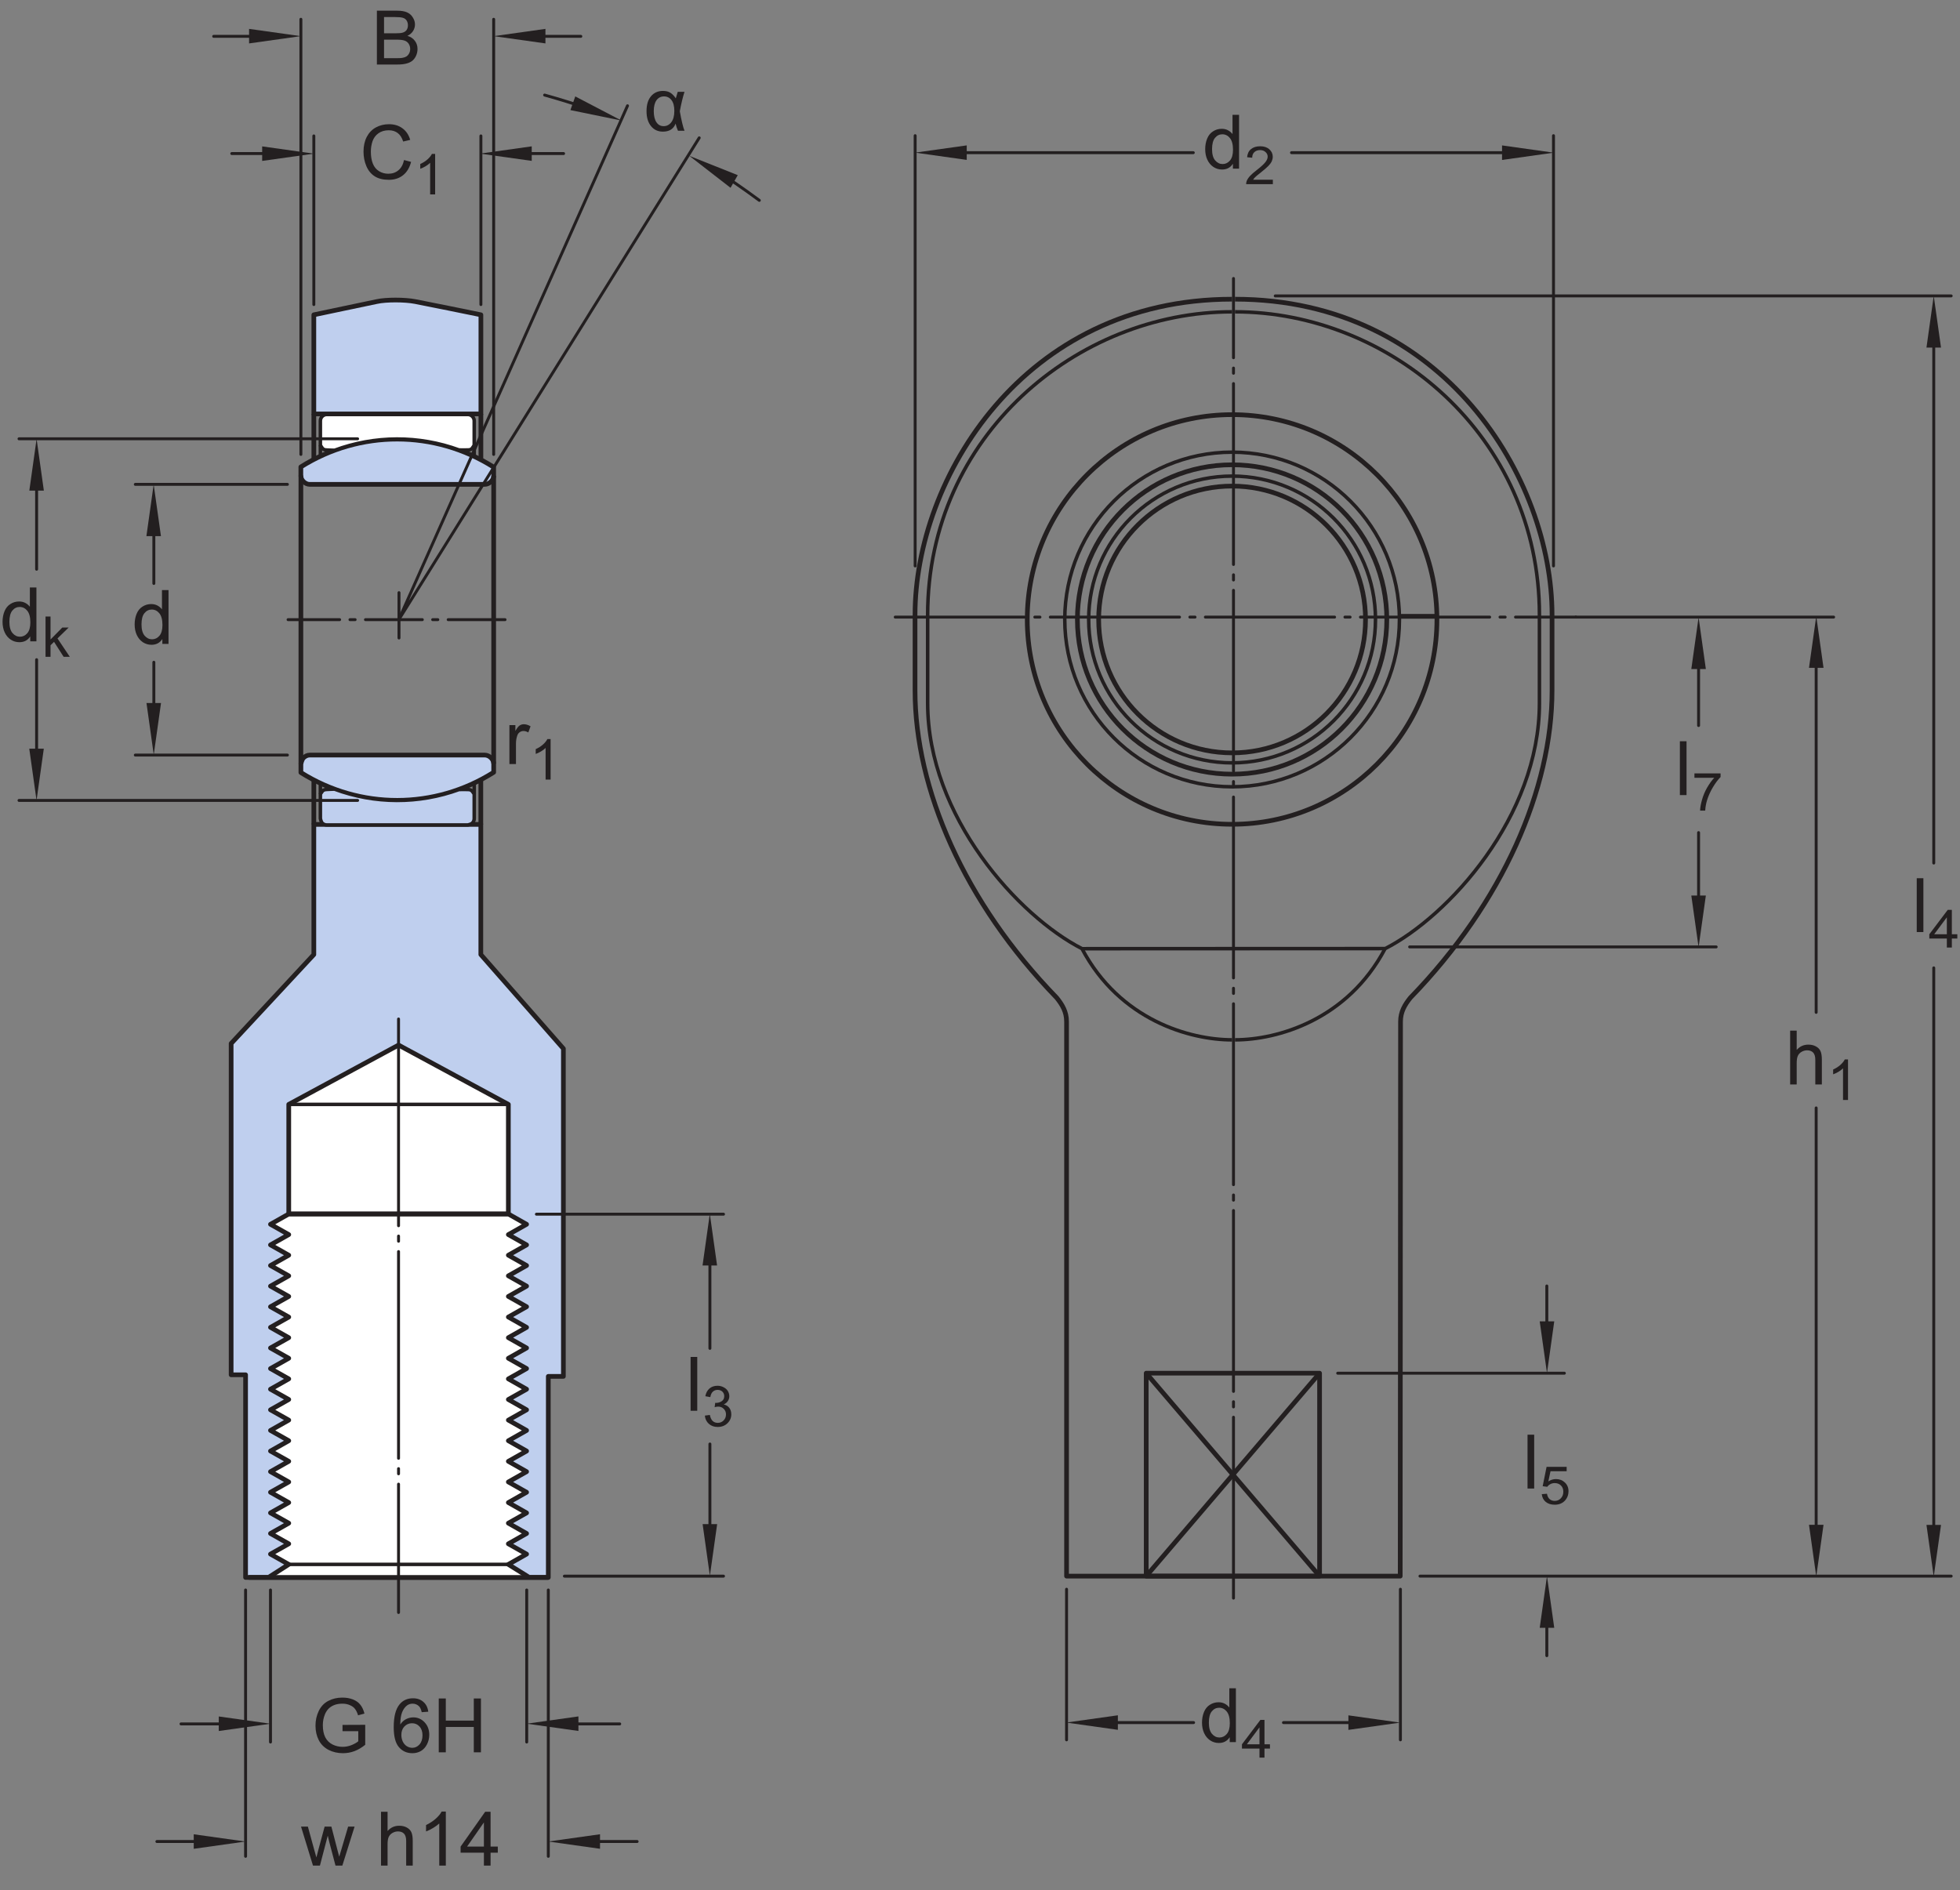 <?xml version="1.0" encoding="UTF-8"?>
<svg xmlns="http://www.w3.org/2000/svg" xmlns:xlink="http://www.w3.org/1999/xlink" width="312.825pt" height="301.688pt" viewBox="0 0 312.825 301.688" version="1.1">
<rect x="0" y="0" width="312.825" height="301.688" fill="#808080" stroke="none"/>
<defs>
<g>
<symbol overflow="visible" id="glyph0-0">
<path style="stroke:none;" d="M 1.5 0 L 1.5 -7.5 L 7.5 -7.5 L 7.5 0 Z M 1.688 -0.188 L 7.312 -0.188 L 7.312 -7.312 L 1.688 -7.312 Z M 1.688 -0.188 "/>
</symbol>
<symbol overflow="visible" id="glyph0-1">
<path style="stroke:none;" d="M 0.875 0 L 0.875 -8.594 L 4.109 -8.594 C 4.766 -8.594 5.289 -8.504 5.688 -8.328 C 6.082 -8.148 6.391 -7.879 6.609 -7.516 C 6.836 -7.16 6.953 -6.785 6.953 -6.391 C 6.953 -6.023 6.852 -5.68 6.656 -5.359 C 6.457 -5.035 6.156 -4.773 5.75 -4.578 C 6.27 -4.422 6.664 -4.156 6.938 -3.781 C 7.219 -3.414 7.359 -2.984 7.359 -2.484 C 7.359 -2.086 7.273 -1.711 7.109 -1.359 C 6.941 -1.016 6.734 -0.75 6.484 -0.562 C 6.234 -0.375 5.914 -0.234 5.531 -0.141 C 5.156 -0.047 4.695 0 4.156 0 Z M 2.016 -4.984 L 3.875 -4.984 C 4.375 -4.984 4.734 -5.016 4.953 -5.078 C 5.242 -5.16 5.461 -5.301 5.609 -5.5 C 5.754 -5.707 5.828 -5.961 5.828 -6.266 C 5.828 -6.547 5.758 -6.797 5.625 -7.016 C 5.488 -7.234 5.289 -7.379 5.031 -7.453 C 4.781 -7.535 4.348 -7.578 3.734 -7.578 L 2.016 -7.578 Z M 2.016 -1.016 L 4.156 -1.016 C 4.52 -1.016 4.773 -1.031 4.922 -1.062 C 5.191 -1.102 5.41 -1.176 5.578 -1.281 C 5.754 -1.395 5.898 -1.555 6.016 -1.766 C 6.129 -1.973 6.188 -2.211 6.188 -2.484 C 6.188 -2.805 6.102 -3.086 5.938 -3.328 C 5.781 -3.566 5.555 -3.734 5.266 -3.828 C 4.973 -3.922 4.551 -3.969 4 -3.969 L 2.016 -3.969 Z M 2.016 -1.016 "/>
</symbol>
<symbol overflow="visible" id="glyph0-2">
<path style="stroke:none;" d="M 4.828 0 L 4.828 -0.781 C 4.43 -0.164 3.852 0.141 3.094 0.141 C 2.594 0.141 2.133 0.004 1.719 -0.266 C 1.301 -0.547 0.977 -0.93 0.75 -1.422 C 0.52 -1.91 0.406 -2.473 0.406 -3.109 C 0.406 -3.723 0.508 -4.285 0.719 -4.797 C 0.926 -5.305 1.238 -5.691 1.656 -5.953 C 2.07 -6.223 2.535 -6.359 3.047 -6.359 C 3.422 -6.359 3.754 -6.281 4.047 -6.125 C 4.336 -5.969 4.578 -5.766 4.766 -5.516 L 4.766 -8.594 L 5.812 -8.594 L 5.812 0 Z M 1.5 -3.109 C 1.5 -2.305 1.664 -1.707 2 -1.312 C 2.332 -0.926 2.727 -0.734 3.188 -0.734 C 3.645 -0.734 4.035 -0.922 4.359 -1.297 C 4.68 -1.672 4.844 -2.242 4.844 -3.016 C 4.844 -3.867 4.676 -4.492 4.344 -4.891 C 4.02 -5.285 3.617 -5.484 3.141 -5.484 C 2.672 -5.484 2.281 -5.289 1.969 -4.906 C 1.656 -4.531 1.5 -3.93 1.5 -3.109 Z M 1.5 -3.109 "/>
</symbol>
<symbol overflow="visible" id="glyph0-3">
<path style="stroke:none;" d="M 0.781 0 L 0.781 -6.219 L 1.734 -6.219 L 1.734 -5.281 C 1.973 -5.719 2.191 -6.004 2.391 -6.141 C 2.598 -6.285 2.828 -6.359 3.078 -6.359 C 3.43 -6.359 3.789 -6.25 4.156 -6.031 L 3.797 -5.047 C 3.535 -5.203 3.281 -5.281 3.031 -5.281 C 2.789 -5.281 2.578 -5.207 2.391 -5.062 C 2.211 -4.926 2.086 -4.734 2.016 -4.484 C 1.891 -4.109 1.828 -3.703 1.828 -3.266 L 1.828 0 Z M 0.781 0 "/>
</symbol>
<symbol overflow="visible" id="glyph0-4">
<path style="stroke:none;" d="M 0.766 0 L 0.766 -8.594 L 1.828 -8.594 L 1.828 0 Z M 0.766 0 "/>
</symbol>
<symbol overflow="visible" id="glyph0-5">
<path style="stroke:none;" d="M 7.062 -3.016 L 8.188 -2.719 C 7.945 -1.789 7.52 -1.082 6.906 -0.594 C 6.289 -0.102 5.535 0.141 4.641 0.141 C 3.711 0.141 2.957 -0.047 2.375 -0.422 C 1.789 -0.797 1.348 -1.336 1.047 -2.047 C 0.742 -2.766 0.594 -3.535 0.594 -4.359 C 0.594 -5.254 0.766 -6.035 1.109 -6.703 C 1.453 -7.367 1.938 -7.875 2.562 -8.219 C 3.195 -8.562 3.895 -8.734 4.656 -8.734 C 5.508 -8.734 6.227 -8.516 6.812 -8.078 C 7.406 -7.641 7.816 -7.023 8.047 -6.234 L 6.922 -5.969 C 6.723 -6.594 6.43 -7.047 6.047 -7.328 C 5.672 -7.617 5.195 -7.766 4.625 -7.766 C 3.969 -7.766 3.414 -7.602 2.969 -7.281 C 2.531 -6.969 2.219 -6.547 2.031 -6.016 C 1.852 -5.484 1.766 -4.93 1.766 -4.359 C 1.766 -3.629 1.867 -2.992 2.078 -2.453 C 2.297 -1.91 2.629 -1.504 3.078 -1.234 C 3.523 -0.961 4.016 -0.828 4.547 -0.828 C 5.18 -0.828 5.719 -1.008 6.156 -1.375 C 6.602 -1.738 6.906 -2.285 7.062 -3.016 Z M 7.062 -3.016 "/>
</symbol>
<symbol overflow="visible" id="glyph0-6">
<path style="stroke:none;" d="M 0.797 0 L 0.797 -8.594 L 1.844 -8.594 L 1.844 -5.516 C 2.332 -6.078 2.953 -6.359 3.703 -6.359 C 4.172 -6.359 4.57 -6.266 4.906 -6.078 C 5.25 -5.898 5.492 -5.648 5.641 -5.328 C 5.785 -5.016 5.859 -4.551 5.859 -3.938 L 5.859 0 L 4.812 0 L 4.812 -3.938 C 4.812 -4.469 4.695 -4.852 4.469 -5.094 C 4.238 -5.332 3.914 -5.453 3.5 -5.453 C 3.188 -5.453 2.891 -5.367 2.609 -5.203 C 2.336 -5.047 2.141 -4.828 2.016 -4.547 C 1.898 -4.273 1.844 -3.895 1.844 -3.406 L 1.844 0 Z M 0.797 0 "/>
</symbol>
<symbol overflow="visible" id="glyph0-7">
<path style="stroke:none;" d="M 4.953 -3.375 L 4.953 -4.375 L 8.578 -4.391 L 8.578 -1.203 C 8.023 -0.754 7.453 -0.414 6.859 -0.188 C 6.266 0.031 5.656 0.141 5.031 0.141 C 4.188 0.141 3.414 -0.035 2.719 -0.391 C 2.031 -0.754 1.508 -1.273 1.156 -1.953 C 0.812 -2.641 0.641 -3.406 0.641 -4.25 C 0.641 -5.094 0.812 -5.875 1.156 -6.594 C 1.508 -7.32 2.016 -7.859 2.672 -8.203 C 3.328 -8.555 4.082 -8.734 4.938 -8.734 C 5.562 -8.734 6.125 -8.633 6.625 -8.438 C 7.125 -8.238 7.516 -7.957 7.797 -7.594 C 8.086 -7.238 8.305 -6.77 8.453 -6.188 L 7.438 -5.906 C 7.301 -6.344 7.133 -6.688 6.938 -6.938 C 6.75 -7.188 6.477 -7.383 6.125 -7.531 C 5.77 -7.688 5.379 -7.766 4.953 -7.766 C 4.43 -7.766 3.977 -7.688 3.594 -7.531 C 3.219 -7.375 2.91 -7.164 2.672 -6.906 C 2.441 -6.645 2.266 -6.359 2.141 -6.047 C 1.922 -5.516 1.812 -4.941 1.812 -4.328 C 1.812 -3.555 1.941 -2.91 2.203 -2.391 C 2.473 -1.879 2.859 -1.5 3.359 -1.25 C 3.859 -1 4.395 -0.875 4.969 -0.875 C 5.457 -0.875 5.938 -0.969 6.406 -1.156 C 6.875 -1.352 7.227 -1.555 7.469 -1.766 L 7.469 -3.375 Z M 4.953 -3.375 "/>
</symbol>
<symbol overflow="visible" id="glyph0-8">
<path style="stroke:none;" d=""/>
</symbol>
<symbol overflow="visible" id="glyph0-9">
<path style="stroke:none;" d="M 5.969 -6.484 L 4.922 -6.406 C 4.828 -6.82 4.695 -7.125 4.531 -7.312 C 4.238 -7.613 3.883 -7.766 3.469 -7.766 C 3.133 -7.766 2.836 -7.672 2.578 -7.484 C 2.254 -7.234 1.992 -6.875 1.797 -6.406 C 1.609 -5.945 1.508 -5.289 1.5 -4.438 C 1.75 -4.82 2.055 -5.109 2.422 -5.297 C 2.797 -5.484 3.188 -5.578 3.594 -5.578 C 4.289 -5.578 4.883 -5.316 5.375 -4.797 C 5.875 -4.273 6.125 -3.609 6.125 -2.797 C 6.125 -2.254 6.004 -1.75 5.766 -1.281 C 5.535 -0.82 5.219 -0.469 4.812 -0.219 C 4.406 0.02 3.945 0.141 3.438 0.141 C 2.551 0.141 1.832 -0.18 1.281 -0.828 C 0.727 -1.473 0.453 -2.535 0.453 -4.016 C 0.453 -5.68 0.758 -6.891 1.375 -7.641 C 1.906 -8.297 2.625 -8.625 3.531 -8.625 C 4.207 -8.625 4.758 -8.43 5.188 -8.047 C 5.625 -7.672 5.883 -7.148 5.969 -6.484 Z M 1.672 -2.781 C 1.672 -2.414 1.742 -2.066 1.891 -1.734 C 2.047 -1.41 2.258 -1.16 2.531 -0.984 C 2.812 -0.805 3.109 -0.719 3.422 -0.719 C 3.859 -0.719 4.238 -0.895 4.562 -1.25 C 4.883 -1.613 5.047 -2.102 5.047 -2.719 C 5.047 -3.312 4.883 -3.781 4.562 -4.125 C 4.25 -4.469 3.852 -4.641 3.375 -4.641 C 2.895 -4.641 2.488 -4.469 2.156 -4.125 C 1.832 -3.781 1.672 -3.332 1.672 -2.781 Z M 1.672 -2.781 "/>
</symbol>
<symbol overflow="visible" id="glyph0-10">
<path style="stroke:none;" d="M 0.969 0 L 0.969 -8.594 L 2.094 -8.594 L 2.094 -5.062 L 6.562 -5.062 L 6.562 -8.594 L 7.703 -8.594 L 7.703 0 L 6.562 0 L 6.562 -4.047 L 2.094 -4.047 L 2.094 0 Z M 0.969 0 "/>
</symbol>
<symbol overflow="visible" id="glyph0-11">
<path style="stroke:none;" d="M 1.938 0 L 0.031 -6.219 L 1.125 -6.219 L 2.109 -2.625 L 2.484 -1.297 C 2.504 -1.359 2.613 -1.785 2.812 -2.578 L 3.797 -6.219 L 4.875 -6.219 L 5.812 -2.609 L 6.125 -1.422 L 6.484 -2.625 L 7.547 -6.219 L 8.578 -6.219 L 6.625 0 L 5.531 0 L 4.547 -3.734 L 4.297 -4.781 L 3.047 0 Z M 1.938 0 "/>
</symbol>
<symbol overflow="visible" id="glyph0-12">
<path style="stroke:none;" d="M 4.469 0 L 3.422 0 L 3.422 -6.719 C 3.16 -6.477 2.82 -6.234 2.406 -5.984 C 2 -5.742 1.633 -5.566 1.312 -5.453 L 1.312 -6.469 C 1.895 -6.75 2.406 -7.082 2.844 -7.469 C 3.289 -7.863 3.609 -8.25 3.797 -8.625 L 4.469 -8.625 Z M 4.469 0 "/>
</symbol>
<symbol overflow="visible" id="glyph0-13">
<path style="stroke:none;" d="M 3.875 0 L 3.875 -2.062 L 0.156 -2.062 L 0.156 -3.031 L 4.078 -8.594 L 4.938 -8.594 L 4.938 -3.031 L 6.094 -3.031 L 6.094 -2.062 L 4.938 -2.062 L 4.938 0 Z M 3.875 -3.031 L 3.875 -6.891 L 1.188 -3.031 Z M 3.875 -3.031 "/>
</symbol>
<symbol overflow="visible" id="glyph1-0">
<path style="stroke:none;" d="M 1.125 0 L 1.125 -5.625 L 5.625 -5.625 L 5.625 0 Z M 1.266 -0.141 L 5.484 -0.141 L 5.484 -5.484 L 1.266 -5.484 Z M 1.266 -0.141 "/>
</symbol>
<symbol overflow="visible" id="glyph1-1">
<path style="stroke:none;" d="M 0.594 0 L 0.594 -6.438 L 1.391 -6.438 L 1.391 -2.766 L 3.266 -4.672 L 4.281 -4.672 L 2.5 -2.938 L 4.469 0 L 3.484 0 L 1.953 -2.391 L 1.391 -1.844 L 1.391 0 Z M 0.594 0 "/>
</symbol>
<symbol overflow="visible" id="glyph1-2">
<path style="stroke:none;" d="M 3.359 0 L 2.562 0 L 2.562 -5.047 C 2.375 -4.859 2.125 -4.672 1.812 -4.484 C 1.5 -4.305 1.223 -4.176 0.984 -4.094 L 0.984 -4.859 C 1.422 -5.055 1.805 -5.301 2.141 -5.594 C 2.473 -5.895 2.707 -6.188 2.844 -6.469 L 3.359 -6.469 Z M 3.359 0 "/>
</symbol>
<symbol overflow="visible" id="glyph1-3">
<path style="stroke:none;" d="M 0.375 -1.703 L 1.172 -1.812 C 1.266 -1.363 1.414 -1.039 1.625 -0.844 C 1.844 -0.645 2.113 -0.547 2.438 -0.547 C 2.801 -0.547 3.109 -0.672 3.359 -0.922 C 3.617 -1.18 3.75 -1.504 3.75 -1.891 C 3.75 -2.254 3.629 -2.551 3.391 -2.781 C 3.16 -3.02 2.863 -3.141 2.5 -3.141 C 2.344 -3.141 2.156 -3.109 1.938 -3.047 L 2.031 -3.75 C 2.082 -3.738 2.125 -3.734 2.156 -3.734 C 2.488 -3.734 2.789 -3.82 3.062 -4 C 3.332 -4.176 3.469 -4.445 3.469 -4.812 C 3.469 -5.102 3.367 -5.344 3.172 -5.531 C 2.973 -5.719 2.719 -5.812 2.406 -5.812 C 2.102 -5.812 1.848 -5.711 1.641 -5.516 C 1.441 -5.328 1.312 -5.039 1.25 -4.656 L 0.453 -4.797 C 0.555 -5.328 0.773 -5.738 1.109 -6.031 C 1.453 -6.32 1.879 -6.469 2.391 -6.469 C 2.742 -6.469 3.066 -6.391 3.359 -6.234 C 3.66 -6.086 3.891 -5.883 4.047 -5.625 C 4.203 -5.363 4.281 -5.086 4.281 -4.797 C 4.281 -4.516 4.203 -4.258 4.047 -4.031 C 3.898 -3.801 3.68 -3.617 3.391 -3.484 C 3.773 -3.398 4.07 -3.219 4.281 -2.938 C 4.488 -2.664 4.594 -2.32 4.594 -1.906 C 4.594 -1.344 4.383 -0.863 3.969 -0.469 C 3.562 -0.082 3.047 0.109 2.422 0.109 C 1.859 0.109 1.391 -0.055 1.016 -0.391 C 0.641 -0.723 0.426 -1.16 0.375 -1.703 Z M 0.375 -1.703 "/>
</symbol>
<symbol overflow="visible" id="glyph2-0">
<path style="stroke:none;" d="M 1.5 0 L 1.5 -7.5 L 7.5 -7.5 L 7.5 0 Z M 1.688 -0.188 L 7.312 -0.188 L 7.312 -7.312 L 1.688 -7.312 Z M 1.688 -0.188 "/>
</symbol>
<symbol overflow="visible" id="glyph2-1">
<path style="stroke:none;" d="M 5.406 -6.219 L 6.484 -6.219 C 6.211 -5.363 5.961 -4.328 5.734 -3.109 C 6.004 -1.598 6.254 -0.562 6.484 0 L 5.438 0 C 5.27 -0.395 5.145 -0.773 5.062 -1.141 C 4.738 -0.285 4.062 0.141 3.031 0.141 C 2.25 0.141 1.617 -0.148 1.141 -0.734 C 0.66 -1.328 0.422 -2.125 0.422 -3.125 C 0.422 -4.156 0.66 -4.953 1.141 -5.516 C 1.617 -6.078 2.254 -6.359 3.047 -6.359 C 3.535 -6.359 3.93 -6.258 4.234 -6.062 C 4.547 -5.863 4.832 -5.566 5.094 -5.172 C 5.125 -5.305 5.227 -5.656 5.406 -6.219 Z M 3.219 -5.484 C 2.719 -5.484 2.316 -5.281 2.016 -4.875 C 1.723 -4.469 1.578 -3.883 1.578 -3.125 C 1.578 -2.375 1.719 -1.785 2 -1.359 C 2.281 -0.941 2.664 -0.734 3.156 -0.734 C 3.645 -0.734 4.051 -0.941 4.375 -1.359 C 4.695 -1.773 4.859 -2.379 4.859 -3.172 C 4.859 -3.93 4.707 -4.504 4.406 -4.891 C 4.102 -5.285 3.707 -5.484 3.219 -5.484 Z M 3.219 -5.484 "/>
</symbol>
<symbol overflow="visible" id="glyph3-0">
<path style="stroke:none;" d="M 1.125 0 L 1.125 -5.25 L 5.625 -5.25 L 5.625 0 Z M 1.266 -0.125 L 5.484 -0.125 L 5.484 -5.125 L 1.266 -5.125 Z M 1.266 -0.125 "/>
</symbol>
<symbol overflow="visible" id="glyph3-1">
<path style="stroke:none;" d="M 2.906 0 L 2.906 -1.438 L 0.109 -1.438 L 0.109 -2.125 L 3.047 -6.016 L 3.703 -6.016 L 3.703 -2.125 L 4.578 -2.125 L 4.578 -1.438 L 3.703 -1.438 L 3.703 0 Z M 2.906 -2.125 L 2.906 -4.828 L 0.891 -2.125 Z M 2.906 -2.125 "/>
</symbol>
<symbol overflow="visible" id="glyph3-2">
<path style="stroke:none;" d="M 0.422 -5.234 L 0.422 -5.938 L 4.594 -5.938 L 4.594 -5.359 C 4.188 -4.953 3.781 -4.41 3.375 -3.734 C 2.969 -3.055 2.656 -2.363 2.438 -1.656 C 2.281 -1.156 2.18 -0.602 2.141 0 L 1.328 0 C 1.336 -0.469 1.438 -1.035 1.625 -1.703 C 1.812 -2.379 2.082 -3.031 2.438 -3.656 C 2.801 -4.281 3.18 -4.805 3.578 -5.234 Z M 0.422 -5.234 "/>
</symbol>
<symbol overflow="visible" id="glyph3-3">
<path style="stroke:none;" d="M 4.531 -0.703 L 4.531 0 L 0.266 0 C 0.266 -0.176 0.297 -0.348 0.359 -0.516 C 0.473 -0.785 0.648 -1.051 0.891 -1.312 C 1.129 -1.57 1.473 -1.875 1.922 -2.219 C 2.617 -2.758 3.086 -3.188 3.328 -3.5 C 3.578 -3.812 3.703 -4.109 3.703 -4.391 C 3.703 -4.68 3.586 -4.926 3.359 -5.125 C 3.141 -5.332 2.852 -5.438 2.5 -5.438 C 2.113 -5.438 1.805 -5.328 1.578 -5.109 C 1.348 -4.898 1.234 -4.602 1.234 -4.219 L 0.422 -4.297 C 0.473 -4.867 0.68 -5.301 1.047 -5.594 C 1.41 -5.895 1.898 -6.047 2.516 -6.047 C 3.129 -6.047 3.613 -5.883 3.969 -5.562 C 4.332 -5.238 4.516 -4.844 4.516 -4.375 C 4.516 -4.133 4.461 -3.895 4.359 -3.656 C 4.254 -3.426 4.078 -3.18 3.828 -2.922 C 3.586 -2.672 3.188 -2.32 2.625 -1.875 C 2.145 -1.5 1.836 -1.242 1.703 -1.109 C 1.566 -0.973 1.457 -0.836 1.375 -0.703 Z M 4.531 -0.703 "/>
</symbol>
<symbol overflow="visible" id="glyph3-4">
<path style="stroke:none;" d="M 0.375 -1.578 L 1.203 -1.641 C 1.266 -1.266 1.406 -0.977 1.625 -0.781 C 1.852 -0.594 2.125 -0.5 2.438 -0.5 C 2.82 -0.5 3.145 -0.633 3.406 -0.906 C 3.676 -1.176 3.812 -1.531 3.812 -1.969 C 3.812 -2.395 3.68 -2.727 3.422 -2.969 C 3.172 -3.219 2.844 -3.344 2.438 -3.344 C 2.176 -3.344 1.941 -3.285 1.734 -3.172 C 1.535 -3.066 1.375 -2.926 1.25 -2.75 L 0.516 -2.844 L 1.141 -5.938 L 4.344 -5.938 L 4.344 -5.234 L 1.766 -5.234 L 1.422 -3.609 C 1.805 -3.859 2.211 -3.984 2.641 -3.984 C 3.203 -3.984 3.676 -3.801 4.062 -3.438 C 4.445 -3.07 4.641 -2.609 4.641 -2.047 C 4.641 -1.492 4.473 -1.02 4.141 -0.625 C 3.723 -0.133 3.156 0.109 2.438 0.109 C 1.852 0.109 1.375 -0.039 1 -0.344 C 0.633 -0.656 0.426 -1.066 0.375 -1.578 Z M 0.375 -1.578 "/>
</symbol>
</g>
<clipPath id="clip1">
  <path d="M 307 145 L 312.824 145 L 312.824 152 L 307 152 Z M 307 145 "/>
</clipPath>
</defs>
<g id="surface1">
<path style=" stroke:none;fill-rule:nonzero;fill:rgb(74.864%,81.065%,93.063%);fill-opacity:1;" d="M 87.512 251.797 L 87.512 219.703 L 89.918 219.703 L 89.918 167.383 L 76.742 152.371 L 76.742 131.598 L 50.09 131.598 L 50.09 152.371 L 36.891 166.566 L 36.891 219.449 L 39.195 219.449 L 39.195 251.797 "/>
<path style="fill:none;stroke-width:7.48;stroke-linecap:butt;stroke-linejoin:round;stroke:rgb(13.73%,12.16%,12.549%);stroke-opacity:1;stroke-miterlimit:1;" d="M 875.117 498.911 L 875.117 819.849 L 899.18 819.849 L 899.18 1343.052 L 767.422 1493.169 L 767.422 1700.903 L 500.898 1700.903 L 500.898 1493.169 L 368.906 1351.216 L 368.906 822.388 L 391.953 822.388 L 391.953 498.911 Z M 875.117 498.911 " transform="matrix(0.1,0,0,-0.1,0,301.688)"/>
<path style=" stroke:none;fill-rule:nonzero;fill:rgb(74.864%,81.065%,93.063%);fill-opacity:1;" d="M 78.793 75.918 C 78.793 76.297 78.637 76.605 78.367 76.871 C 78.105 77.137 77.742 77.316 77.367 77.316 L 49.438 77.316 C 49.062 77.316 48.703 77.137 48.438 76.871 C 48.168 76.605 48.016 76.273 48.016 75.898 L 48.016 74.531 C 57.434 68.598 69.387 68.613 78.793 74.566 "/>
<path style="fill:none;stroke-width:7.48;stroke-linecap:butt;stroke-linejoin:round;stroke:rgb(13.73%,12.16%,12.549%);stroke-opacity:1;stroke-miterlimit:4;" d="M 787.93 2257.7 C 787.93 2253.911 786.367 2250.825 783.672 2248.169 C 781.055 2245.513 777.422 2243.716 773.672 2243.716 L 494.375 2243.716 C 490.625 2243.716 487.031 2245.513 484.375 2248.169 C 481.68 2250.825 480.156 2254.146 480.156 2257.896 L 480.156 2271.568 C 574.336 2330.903 693.867 2330.747 787.93 2271.216 Z M 787.93 2257.7 " transform="matrix(0.1,0,0,-0.1,0,301.688)"/>
<path style="fill-rule:nonzero;fill:rgb(74.864%,81.065%,93.063%);fill-opacity:1;stroke-width:7.48;stroke-linecap:butt;stroke-linejoin:round;stroke:rgb(13.73%,12.16%,12.549%);stroke-opacity:1;stroke-miterlimit:4;" d="M 787.93 1797.427 C 787.93 1801.177 786.367 1804.497 783.672 1807.153 C 781.055 1809.81 777.422 1811.607 773.672 1811.607 L 494.375 1811.607 C 490.625 1811.607 487.031 1809.81 484.375 1807.153 C 481.68 1804.497 480.234 1797.427 480.234 1797.427 L 480.234 1783.716 C 574.414 1724.419 693.867 1724.536 787.93 1784.107 L 787.93 1797.818 " transform="matrix(0.1,0,0,-0.1,0,301.688)"/>
<path style=" stroke:none;fill-rule:nonzero;fill:rgb(74.864%,81.065%,93.063%);fill-opacity:1;" d="M 76.754 50.25 C 76.297 50.137 66.984 48.273 66.277 48.137 C 64.598 47.809 61.602 47.809 60.137 48.137 C 59.43 48.297 50.547 50.137 50.09 50.25 L 50.09 66.074 L 76.754 66.074 "/>
<path style="fill:none;stroke-width:7.48;stroke-linecap:butt;stroke-linejoin:round;stroke:rgb(13.73%,12.16%,12.549%);stroke-opacity:1;stroke-miterlimit:4;" d="M 767.539 2514.38 C 762.969 2515.513 669.844 2534.146 662.773 2535.513 C 645.977 2538.794 616.016 2538.794 601.367 2535.513 C 594.297 2533.911 505.469 2515.513 500.898 2514.38 L 500.898 2356.138 L 767.539 2356.138 Z M 767.539 2514.38 " transform="matrix(0.1,0,0,-0.1,0,301.688)"/>
<path style=" stroke:none;fill-rule:nonzero;fill:rgb(74.864%,81.065%,93.063%);fill-opacity:1;" d="M 73.27 126.023 C 73.27 126.023 74.766 126.004 74.93 126.043 C 75.117 126.086 75.246 126.156 75.348 126.273 C 75.449 126.391 75.688 126.75 75.688 126.75 L 75.688 130.664 C 75.688 130.934 75.578 131.195 75.383 131.387 C 75.191 131.578 74.664 131.684 74.664 131.684 L 52.156 131.684 C 51.883 131.684 51.625 131.578 51.43 131.387 C 51.242 131.195 51.133 130.664 51.133 130.664 L 51.133 126.75 C 51.133 126.75 51.371 126.391 51.469 126.273 C 51.574 126.156 51.699 126.086 51.887 126.043 C 52.055 126.004 53.383 125.961 53.383 125.961 C 59.797 128.348 66.848 128.367 73.27 126.023 "/>
<path style="fill:none;stroke-width:5.61;stroke-linecap:butt;stroke-linejoin:round;stroke:rgb(13.73%,12.16%,12.549%);stroke-opacity:1;stroke-miterlimit:4;" d="M 732.695 1756.646 C 732.695 1756.646 747.656 1756.841 749.297 1756.45 C 751.172 1756.021 752.461 1755.318 753.477 1754.146 C 754.492 1752.974 756.875 1749.38 756.875 1749.38 L 756.875 1710.239 C 756.875 1707.544 755.781 1704.927 753.828 1703.013 C 751.914 1701.099 746.641 1700.044 746.641 1700.044 L 521.562 1700.044 C 518.828 1700.044 516.25 1701.099 514.297 1703.013 C 512.422 1704.927 511.328 1710.239 511.328 1710.239 L 511.328 1749.38 C 511.328 1749.38 513.711 1752.974 514.688 1754.146 C 515.742 1755.318 516.992 1756.021 518.867 1756.45 C 520.547 1756.841 533.828 1757.271 533.828 1757.271 C 597.969 1733.403 668.477 1733.208 732.695 1756.646 Z M 732.695 1756.646 " transform="matrix(0.1,0,0,-0.1,0,301.688)"/>
<path style=" stroke:none;fill-rule:nonzero;fill:rgb(100%,100%,100%);fill-opacity:1;" d="M 84.324 251.699 L 81.137 249.715 L 84.047 248.07 L 81.137 246.426 L 84.047 244.781 L 81.137 243.133 L 84.047 241.492 L 81.137 239.844 L 84.047 238.199 L 81.137 236.555 L 84.047 234.91 L 81.137 233.262 L 84.047 231.621 L 81.137 229.973 L 84.047 228.328 L 81.137 226.684 L 84.047 225.039 L 81.137 223.391 L 84.047 221.75 L 81.137 220.102 L 84.047 218.457 L 81.137 216.812 L 84.047 215.168 L 81.137 213.523 L 84.047 211.879 L 81.137 210.23 L 84.047 208.586 L 81.137 206.941 L 84.047 205.297 L 81.137 203.652 L 84.047 202.008 L 81.137 200.359 L 84.047 198.715 L 81.137 197.07 L 84.047 195.426 L 81.137 193.781 L 46.086 193.781 L 43.172 195.426 L 46.086 197.07 L 43.172 198.715 L 46.086 200.359 L 43.172 202.008 L 46.086 203.652 L 43.172 205.297 L 46.086 206.941 L 43.172 208.586 L 46.086 210.23 L 43.172 211.879 L 46.086 213.523 L 43.172 215.168 L 46.086 216.812 L 43.172 218.457 L 46.086 220.102 L 43.172 221.75 L 46.086 223.391 L 43.172 225.039 L 46.086 226.684 L 43.172 228.328 L 46.086 229.973 L 43.172 231.621 L 46.086 233.262 L 43.172 234.91 L 46.086 236.555 L 43.172 238.199 L 46.086 239.844 L 43.172 241.492 L 46.086 243.133 L 43.172 244.781 L 46.086 246.426 L 43.172 248.07 L 46.086 249.715 L 42.996 251.699 "/>
<path style=" stroke:none;fill-rule:nonzero;fill:rgb(100%,100%,100%);fill-opacity:1;" d="M 63.609 193.773 L 81.137 193.773 L 81.137 176.285 L 63.609 166.816 L 46.086 176.285 L 46.086 193.773 "/>
<path style="fill:none;stroke-width:7.48;stroke-linecap:butt;stroke-linejoin:round;stroke:rgb(13.73%,12.16%,12.549%);stroke-opacity:1;stroke-miterlimit:1;" d="M 636.094 1079.146 L 811.367 1079.146 L 811.367 1254.028 L 636.094 1348.716 L 460.859 1254.028 L 460.859 1079.146 Z M 636.094 1079.146 " transform="matrix(0.1,0,0,-0.1,0,301.688)"/>
<path style=" stroke:none;fill-rule:nonzero;fill:rgb(100%,100%,100%);fill-opacity:1;" d="M 73.27 71.824 C 73.27 71.824 74.766 71.844 74.93 71.805 C 75.117 71.762 75.246 71.688 75.348 71.57 C 75.449 71.457 75.664 71.094 75.664 71.094 L 75.688 71.094 L 75.688 67.184 C 75.688 66.91 75.578 66.652 75.383 66.461 C 75.191 66.266 74.934 66.16 74.664 66.16 L 52.156 66.16 C 51.883 66.16 51.625 66.266 51.43 66.461 C 51.242 66.652 51.133 66.91 51.133 67.184 L 51.133 71.094 L 51.152 71.094 C 51.152 71.094 51.371 71.457 51.469 71.57 C 51.574 71.688 51.699 71.762 51.887 71.805 C 52.055 71.844 53.316 71.875 53.316 71.875 L 53.383 71.883 C 59.797 69.496 66.848 69.477 73.27 71.824 "/>
<path style="fill:none;stroke-width:5.61;stroke-linecap:butt;stroke-linejoin:round;stroke:rgb(13.73%,12.16%,12.549%);stroke-opacity:1;stroke-miterlimit:4;" d="M 732.695 2298.638 C 732.695 2298.638 747.656 2298.443 749.297 2298.833 C 751.172 2299.263 752.461 2300.005 753.477 2301.177 C 754.492 2302.31 756.641 2305.943 756.641 2305.943 L 756.875 2305.943 L 756.875 2345.044 C 756.875 2347.778 755.781 2350.357 753.828 2352.271 C 751.914 2354.224 749.336 2355.278 746.641 2355.278 L 521.562 2355.278 C 518.828 2355.278 516.25 2354.224 514.297 2352.271 C 512.422 2350.357 511.328 2347.778 511.328 2345.044 L 511.328 2305.943 L 511.523 2305.943 C 511.523 2305.943 513.711 2302.31 514.688 2301.177 C 515.742 2300.005 516.992 2299.263 518.867 2298.833 C 520.547 2298.443 533.164 2298.13 533.164 2298.13 L 533.828 2298.052 C 597.969 2321.919 668.477 2322.114 732.695 2298.638 Z M 732.695 2298.638 " transform="matrix(0.1,0,0,-0.1,0,301.688)"/>
<path style="fill:none;stroke-width:5.61;stroke-linecap:butt;stroke-linejoin:round;stroke:rgb(13.73%,12.16%,12.549%);stroke-opacity:1;stroke-miterlimit:1;" d="M 460.859 1254.028 L 811.367 1254.028 " transform="matrix(0.1,0,0,-0.1,0,301.688)"/>
<path style="fill:none;stroke-width:7.48;stroke-linecap:butt;stroke-linejoin:round;stroke:rgb(13.73%,12.16%,12.549%);stroke-opacity:1;stroke-miterlimit:1;" d="M 500.898 2356.138 L 500.898 2285.044 " transform="matrix(0.1,0,0,-0.1,0,301.688)"/>
<path style="fill:none;stroke-width:7.48;stroke-linecap:butt;stroke-linejoin:round;stroke:rgb(13.73%,12.16%,12.549%);stroke-opacity:1;stroke-miterlimit:1;" d="M 767.539 2356.138 L 767.539 2285.044 " transform="matrix(0.1,0,0,-0.1,0,301.688)"/>
<path style="fill:none;stroke-width:5.61;stroke-linecap:butt;stroke-linejoin:round;stroke:rgb(13.73%,12.16%,12.549%);stroke-opacity:1;stroke-miterlimit:1;" d="M 511.328 2288.013 L 511.328 2305.943 " transform="matrix(0.1,0,0,-0.1,0,301.688)"/>
<path style="fill:none;stroke-width:5.61;stroke-linecap:butt;stroke-linejoin:round;stroke:rgb(13.73%,12.16%,12.549%);stroke-opacity:1;stroke-miterlimit:1;" d="M 756.875 2288.755 L 756.875 2305.943 " transform="matrix(0.1,0,0,-0.1,0,301.688)"/>
<path style="fill:none;stroke-width:7.48;stroke-linecap:butt;stroke-linejoin:round;stroke:rgb(13.73%,12.16%,12.549%);stroke-opacity:1;stroke-miterlimit:4;" d="M 843.242 499.888 L 811.367 519.732 L 840.469 536.177 L 811.367 552.622 L 840.469 569.067 L 811.367 585.552 L 840.469 601.958 L 811.367 618.442 L 840.469 634.888 L 811.367 651.333 L 840.469 667.778 L 811.367 684.263 L 840.469 700.669 L 811.367 717.153 L 840.469 733.599 L 811.367 750.044 L 840.469 766.489 L 811.367 782.974 L 840.469 799.38 L 811.367 815.864 L 840.469 832.31 L 811.367 848.755 L 840.469 865.2 L 811.367 881.646 L 840.469 898.091 L 811.367 914.575 L 840.469 931.021 L 811.367 947.466 L 840.469 963.911 L 811.367 980.357 L 840.469 996.802 L 811.367 1013.286 L 840.469 1029.732 L 811.367 1046.177 L 840.469 1062.622 L 811.367 1079.068 L 460.859 1079.068 L 431.719 1062.622 L 460.859 1046.177 L 431.719 1029.732 L 460.859 1013.286 L 431.719 996.802 L 460.859 980.357 L 431.719 963.911 L 460.859 947.466 L 431.719 931.021 L 460.859 914.575 L 431.719 898.091 L 460.859 881.646 L 431.719 865.2 L 460.859 848.755 L 431.719 832.31 L 460.859 815.864 L 431.719 799.38 L 460.859 782.974 L 431.719 766.489 L 460.859 750.044 L 431.719 733.599 L 460.859 717.153 L 431.719 700.669 L 460.859 684.263 L 431.719 667.778 L 460.859 651.333 L 431.719 634.888 L 460.859 618.442 L 431.719 601.958 L 460.859 585.552 L 431.719 569.067 L 460.859 552.622 L 431.719 536.177 L 460.859 519.732 L 429.961 499.888 " transform="matrix(0.1,0,0,-0.1,0,301.688)"/>
<path style="fill:none;stroke-width:5.61;stroke-linecap:butt;stroke-linejoin:round;stroke:rgb(13.73%,12.16%,12.549%);stroke-opacity:1;stroke-miterlimit:4;" d="M 460.859 519.732 L 811.367 519.732 " transform="matrix(0.1,0,0,-0.1,0,301.688)"/>
<path style="fill:none;stroke-width:7.48;stroke-linecap:butt;stroke-linejoin:round;stroke:rgb(13.73%,12.16%,12.549%);stroke-opacity:1;stroke-miterlimit:1;" d="M 500.898 1700.903 L 500.898 1771.958 " transform="matrix(0.1,0,0,-0.1,0,301.688)"/>
<path style="fill:none;stroke-width:7.48;stroke-linecap:butt;stroke-linejoin:round;stroke:rgb(13.73%,12.16%,12.549%);stroke-opacity:1;stroke-miterlimit:1;" d="M 767.422 1700.903 L 767.422 1770.943 " transform="matrix(0.1,0,0,-0.1,0,301.688)"/>
<path style="fill:none;stroke-width:5.61;stroke-linecap:butt;stroke-linejoin:round;stroke:rgb(13.73%,12.16%,12.549%);stroke-opacity:1;stroke-miterlimit:1;" d="M 511.328 1767.31 L 511.328 1749.38 " transform="matrix(0.1,0,0,-0.1,0,301.688)"/>
<path style="fill:none;stroke-width:5.61;stroke-linecap:butt;stroke-linejoin:round;stroke:rgb(13.73%,12.16%,12.549%);stroke-opacity:1;stroke-miterlimit:1;" d="M 756.875 1766.528 L 756.875 1749.38 " transform="matrix(0.1,0,0,-0.1,0,301.688)"/>
<path style="fill:none;stroke-width:7.48;stroke-linecap:butt;stroke-linejoin:round;stroke:rgb(13.73%,12.16%,12.549%);stroke-opacity:1;stroke-miterlimit:1;" d="M 787.93 2257.505 L 787.93 1797.818 " transform="matrix(0.1,0,0,-0.1,0,301.688)"/>
<path style="fill:none;stroke-width:7.48;stroke-linecap:butt;stroke-linejoin:round;stroke:rgb(13.73%,12.16%,12.549%);stroke-opacity:1;stroke-miterlimit:1;" d="M 480.234 1797.427 L 480.234 2257.896 " transform="matrix(0.1,0,0,-0.1,0,301.688)"/>
<path style="fill:none;stroke-width:7.48;stroke-linecap:butt;stroke-linejoin:round;stroke:rgb(13.73%,12.16%,12.549%);stroke-opacity:1;stroke-miterlimit:1;" d="M 397.109 498.911 L 875.117 498.911 " transform="matrix(0.1,0,0,-0.1,0,301.688)"/>
<path style="fill:none;stroke-width:4.68;stroke-linecap:round;stroke-linejoin:round;stroke:rgb(13.73%,12.16%,12.549%);stroke-opacity:1;stroke-miterlimit:1;" d="M 369.922 2771.763 L 463.984 2771.763 " transform="matrix(0.1,0,0,-0.1,0,301.688)"/>
<path style="fill:none;stroke-width:4.68;stroke-linecap:round;stroke-linejoin:round;stroke:rgb(13.73%,12.16%,12.549%);stroke-opacity:1;stroke-miterlimit:1;" d="M 288.906 265.122 L 377.031 265.122 " transform="matrix(0.1,0,0,-0.1,0,301.688)"/>
<path style="fill:none;stroke-width:4.68;stroke-linecap:round;stroke-linejoin:round;stroke:rgb(13.73%,12.16%,12.549%);stroke-opacity:1;stroke-miterlimit:1;" d="M 891.992 265.122 L 989.102 265.122 " transform="matrix(0.1,0,0,-0.1,0,301.688)"/>
<path style="fill:none;stroke-width:4.68;stroke-linecap:round;stroke-linejoin:round;stroke:rgb(13.73%,12.16%,12.549%);stroke-opacity:1;stroke-miterlimit:1;" d="M 245.547 1959.771 L 245.547 1859.497 " transform="matrix(0.1,0,0,-0.1,0,301.688)"/>
<path style="fill:none;stroke-width:4.68;stroke-linecap:round;stroke-linejoin:round;stroke:rgb(13.73%,12.16%,12.549%);stroke-opacity:1;stroke-miterlimit:1;" d="M 245.547 2182.583 L 245.547 2085.552 " transform="matrix(0.1,0,0,-0.1,0,301.688)"/>
<path style="fill:none;stroke-width:4.68;stroke-linecap:round;stroke-linejoin:round;stroke:rgb(13.73%,12.16%,12.549%);stroke-opacity:1;stroke-miterlimit:1;" d="M 767.539 2799.927 L 767.539 2530.747 " transform="matrix(0.1,0,0,-0.1,0,301.688)"/>
<path style="fill:none;stroke-width:4.68;stroke-linecap:round;stroke-linejoin:round;stroke:rgb(13.73%,12.16%,12.549%);stroke-opacity:1;stroke-miterlimit:1;" d="M 500.898 2799.927 L 500.898 2530.747 " transform="matrix(0.1,0,0,-0.1,0,301.688)"/>
<path style="fill:none;stroke-width:4.68;stroke-linecap:round;stroke-linejoin:round;stroke:rgb(13.73%,12.16%,12.549%);stroke-opacity:1;stroke-miterlimit:1;" d="M 1133.047 711.919 L 1133.047 556.88 " transform="matrix(0.1,0,0,-0.1,0,301.688)"/>
<path style="fill:none;stroke-width:4.68;stroke-linecap:round;stroke-linejoin:round;stroke:rgb(13.73%,12.16%,12.549%);stroke-opacity:1;stroke-miterlimit:1;" d="M 1133.047 1021.294 L 1133.047 864.575 " transform="matrix(0.1,0,0,-0.1,0,301.688)"/>
<path style="fill:none;stroke-width:4.68;stroke-linecap:round;stroke-linejoin:round;stroke:rgb(13.73%,12.16%,12.549%);stroke-opacity:1;stroke-miterlimit:1;" d="M 58.438 2273.247 L 58.438 2108.247 " transform="matrix(0.1,0,0,-0.1,0,301.688)"/>
<path style="fill:none;stroke-width:4.68;stroke-linecap:round;stroke-linejoin:round;stroke:rgb(13.73%,12.16%,12.549%);stroke-opacity:1;stroke-miterlimit:1;" d="M 58.438 1963.872 L 58.438 1798.872 " transform="matrix(0.1,0,0,-0.1,0,301.688)"/>
<path style="fill:none;stroke-width:4.68;stroke-linecap:round;stroke-linejoin:round;stroke:rgb(13.73%,12.16%,12.549%);stroke-opacity:1;stroke-miterlimit:1;" d="M 250.391 77.388 L 331.758 77.388 " transform="matrix(0.1,0,0,-0.1,0,301.688)"/>
<path style="fill:none;stroke-width:4.68;stroke-linecap:round;stroke-linejoin:round;stroke:rgb(13.73%,12.16%,12.549%);stroke-opacity:1;stroke-miterlimit:1;" d="M 933.008 77.388 L 1016.875 77.388 " transform="matrix(0.1,0,0,-0.1,0,301.688)"/>
<path style="fill:none;stroke-width:4.68;stroke-linecap:round;stroke-linejoin:round;stroke:rgb(13.73%,12.16%,12.549%);stroke-opacity:1;stroke-miterlimit:1;" d="M 817.773 2771.763 L 899.531 2771.763 " transform="matrix(0.1,0,0,-0.1,0,301.688)"/>
<path style="fill:none;stroke-width:4.68;stroke-linecap:round;stroke-linejoin:round;stroke:rgb(13.73%,12.16%,12.549%);stroke-opacity:1;stroke-miterlimit:1;" d="M 787.93 2986.099 L 787.93 2291.528 " transform="matrix(0.1,0,0,-0.1,0,301.688)"/>
<path style="fill:none;stroke-width:4.68;stroke-linecap:round;stroke-linejoin:round;stroke:rgb(13.73%,12.16%,12.549%);stroke-opacity:1;stroke-miterlimit:1;" d="M 480.234 2986.099 L 480.234 2291.528 " transform="matrix(0.1,0,0,-0.1,0,301.688)"/>
<path style="fill:none;stroke-width:4.68;stroke-linecap:round;stroke-linejoin:round;stroke:rgb(13.73%,12.16%,12.549%);stroke-opacity:1;stroke-miterlimit:1;" d="M 215.977 2243.716 L 458.711 2243.716 " transform="matrix(0.1,0,0,-0.1,0,301.688)"/>
<path style="fill:none;stroke-width:4.68;stroke-linecap:round;stroke-linejoin:round;stroke:rgb(13.73%,12.16%,12.549%);stroke-opacity:1;stroke-miterlimit:1;" d="M 215.977 1811.607 L 458.711 1811.607 " transform="matrix(0.1,0,0,-0.1,0,301.688)"/>
<path style="fill:none;stroke-width:4.68;stroke-linecap:round;stroke-linejoin:round;stroke:rgb(13.73%,12.16%,12.549%);stroke-opacity:1;stroke-miterlimit:1;" d="M 30.352 2316.45 L 570.781 2316.45 " transform="matrix(0.1,0,0,-0.1,0,301.688)"/>
<path style="fill:none;stroke-width:4.68;stroke-linecap:round;stroke-linejoin:round;stroke:rgb(13.73%,12.16%,12.549%);stroke-opacity:1;stroke-miterlimit:1;" d="M 30.352 1739.224 L 570.781 1739.224 " transform="matrix(0.1,0,0,-0.1,0,301.688)"/>
<path style="fill:none;stroke-width:4.68;stroke-linecap:round;stroke-linejoin:round;stroke:rgb(13.73%,12.16%,12.549%);stroke-opacity:1;stroke-miterlimit:1;" d="M 1133.281 2750.708 C 1159.883 2734.185 1185.977 2716.333 1211.914 2697.036 " transform="matrix(0.1,0,0,-0.1,0,301.688)"/>
<path style="fill:none;stroke-width:4.68;stroke-linecap:round;stroke-linejoin:round;stroke:rgb(13.73%,12.16%,12.549%);stroke-opacity:1;stroke-miterlimit:1;" d="M 869.258 2865.122 C 893.906 2858.286 917.695 2850.864 940.664 2842.818 " transform="matrix(0.1,0,0,-0.1,0,301.688)"/>
<path style="fill:none;stroke-width:4.68;stroke-linecap:round;stroke-linejoin:round;stroke:rgb(13.73%,12.16%,12.549%);stroke-opacity:1;stroke-miterlimit:1;" d="M 840.664 478.872 L 840.664 236.177 " transform="matrix(0.1,0,0,-0.1,0,301.688)"/>
<path style="fill:none;stroke-width:4.68;stroke-linecap:round;stroke-linejoin:round;stroke:rgb(13.73%,12.16%,12.549%);stroke-opacity:1;stroke-miterlimit:1;" d="M 431.719 478.872 L 431.719 236.177 " transform="matrix(0.1,0,0,-0.1,0,301.688)"/>
<path style="fill:none;stroke-width:4.68;stroke-linecap:round;stroke-linejoin:round;stroke:rgb(13.73%,12.16%,12.549%);stroke-opacity:1;stroke-miterlimit:1;" d="M 900.781 500.982 L 1154.766 500.982 " transform="matrix(0.1,0,0,-0.1,0,301.688)"/>
<path style="fill:none;stroke-width:4.68;stroke-linecap:round;stroke-linejoin:round;stroke:rgb(13.73%,12.16%,12.549%);stroke-opacity:1;stroke-miterlimit:1;" d="M 856.133 1078.755 L 1154.766 1078.755 " transform="matrix(0.1,0,0,-0.1,0,301.688)"/>
<path style="fill:none;stroke-width:4.68;stroke-linecap:round;stroke-linejoin:round;stroke:rgb(13.73%,12.16%,12.549%);stroke-opacity:1;stroke-miterlimit:1;" d="M 875.117 478.872 L 875.117 53.755 " transform="matrix(0.1,0,0,-0.1,0,301.688)"/>
<path style="fill:none;stroke-width:4.68;stroke-linecap:round;stroke-linejoin:round;stroke:rgb(13.73%,12.16%,12.549%);stroke-opacity:1;stroke-miterlimit:1;" d="M 391.953 478.872 L 391.953 53.755 " transform="matrix(0.1,0,0,-0.1,0,301.688)"/>
<path style="fill:none;stroke-width:4.68;stroke-linecap:round;stroke-linejoin:round;stroke:rgb(13.73%,12.16%,12.549%);stroke-opacity:1;stroke-dasharray:329.99,16.5,8.25,16.5;stroke-miterlimit:1;" d="M 636.094 1390.318 L 636.094 442.974 " transform="matrix(0.1,0,0,-0.1,0,301.688)"/>
<path style="fill:none;stroke-width:4.68;stroke-linecap:round;stroke-linejoin:round;stroke:rgb(13.73%,12.16%,12.549%);stroke-opacity:1;stroke-miterlimit:1;" d="M 636.797 1998.482 L 636.797 2070.864 " transform="matrix(0.1,0,0,-0.1,0,301.688)"/>
<path style="fill:none;stroke-width:4.68;stroke-linecap:round;stroke-linejoin:round;stroke:rgb(13.73%,12.16%,12.549%);stroke-opacity:1;stroke-miterlimit:1;" d="M 1001.523 2848.052 L 636.523 2027.778 L 1115.977 2796.841 " transform="matrix(0.1,0,0,-0.1,0,301.688)"/>
<path style="fill:none;stroke-width:4.68;stroke-linecap:round;stroke-linejoin:round;stroke:rgb(13.73%,12.16%,12.549%);stroke-opacity:1;stroke-dasharray:90.75,16.5,8.25,16.5;stroke-miterlimit:1;" d="M 806.055 2027.778 L 459.766 2027.778 " transform="matrix(0.1,0,0,-0.1,0,301.688)"/>
<path style=" stroke:none;fill-rule:nonzero;fill:rgb(13.73%,12.16%,12.549%);fill-opacity:1;" d="M 84.867 25.68 L 76.613 24.52 L 84.867 23.359 "/>
<path style=" stroke:none;fill-rule:nonzero;fill:rgb(13.73%,12.16%,12.549%);fill-opacity:1;" d="M 116.598 29.977 L 110.012 24.871 L 117.75 27.961 "/>
<path style=" stroke:none;fill-rule:nonzero;fill:rgb(13.73%,12.16%,12.549%);fill-opacity:1;" d="M 92.32 276.301 L 84.066 275.141 L 92.32 273.98 "/>
<path style=" stroke:none;fill-rule:nonzero;fill:rgb(13.73%,12.16%,12.549%);fill-opacity:1;" d="M 34.918 273.988 L 43.172 275.148 L 34.918 276.309 "/>
<path style=" stroke:none;fill-rule:nonzero;fill:rgb(13.73%,12.16%,12.549%);fill-opacity:1;" d="M 95.766 295.109 L 87.512 293.949 L 95.766 292.789 "/>
<path style=" stroke:none;fill-rule:nonzero;fill:rgb(13.73%,12.16%,12.549%);fill-opacity:1;" d="M 30.922 292.793 L 39.176 293.953 L 30.922 295.113 "/>
<path style=" stroke:none;fill-rule:nonzero;fill:rgb(13.73%,12.16%,12.549%);fill-opacity:1;" d="M 91.816 15.391 L 99.203 19.25 L 91.039 17.574 "/>
<path style=" stroke:none;fill-rule:nonzero;fill:rgb(13.73%,12.16%,12.549%);fill-opacity:1;" d="M 41.844 23.367 L 50.098 24.527 L 41.844 25.688 "/>
<path style=" stroke:none;fill-rule:nonzero;fill:rgb(13.73%,12.16%,12.549%);fill-opacity:1;" d="M 4.68 78.316 L 5.84 70.062 L 7 78.316 "/>
<path style=" stroke:none;fill-rule:nonzero;fill:rgb(13.73%,12.16%,12.549%);fill-opacity:1;" d="M 23.367 85.578 L 24.527 77.324 L 25.688 85.578 "/>
<path style=" stroke:none;fill-rule:nonzero;fill:rgb(13.73%,12.16%,12.549%);fill-opacity:1;" d="M 25.699 112.219 L 24.539 120.473 L 23.379 112.219 "/>
<path style=" stroke:none;fill-rule:nonzero;fill:rgb(13.73%,12.16%,12.549%);fill-opacity:1;" d="M 112.129 202.004 L 113.289 193.75 L 114.449 202.004 "/>
<path style=" stroke:none;fill-rule:nonzero;fill:rgb(13.73%,12.16%,12.549%);fill-opacity:1;" d="M 114.461 243.285 L 113.301 251.539 L 112.141 243.285 "/>
<path style=" stroke:none;fill-rule:nonzero;fill:rgb(13.73%,12.16%,12.549%);fill-opacity:1;" d="M 6.992 119.508 L 5.832 127.762 L 4.672 119.508 "/>
<g style="fill:rgb(13.73%,12.16%,12.549%);fill-opacity:1;">
  <use xlink:href="#glyph0-1" x="59.279" y="10.299"/>
</g>
<g style="fill:rgb(13.73%,12.16%,12.549%);fill-opacity:1;">
  <use xlink:href="#glyph0-2" x="21.084" y="102.782"/>
</g>
<g style="fill:rgb(13.73%,12.16%,12.549%);fill-opacity:1;">
  <use xlink:href="#glyph0-2" x="0" y="102.37"/>
</g>
<g style="fill:rgb(13.73%,12.16%,12.549%);fill-opacity:1;">
  <use xlink:href="#glyph1-1" x="6.674" y="104.845"/>
</g>
<g style="fill:rgb(13.73%,12.16%,12.549%);fill-opacity:1;">
  <use xlink:href="#glyph0-3" x="80.523" y="121.964"/>
</g>
<g style="fill:rgb(13.73%,12.16%,12.549%);fill-opacity:1;">
  <use xlink:href="#glyph1-2" x="84.519" y="124.439"/>
</g>
<g style="fill:rgb(13.73%,12.16%,12.549%);fill-opacity:1;">
  <use xlink:href="#glyph0-4" x="109.456" y="225.194"/>
</g>
<g style="fill:rgb(13.73%,12.16%,12.549%);fill-opacity:1;">
  <use xlink:href="#glyph1-3" x="112.122" y="227.668"/>
</g>
<g style="fill:rgb(13.73%,12.16%,12.549%);fill-opacity:1;">
  <use xlink:href="#glyph0-5" x="57.425" y="28.561"/>
</g>
<g style="fill:rgb(13.73%,12.16%,12.549%);fill-opacity:1;">
  <use xlink:href="#glyph1-2" x="66.091" y="31.036"/>
</g>
<g style="fill:rgb(13.73%,12.16%,12.549%);fill-opacity:1;">
  <use xlink:href="#glyph2-1" x="102.767" y="20.872"/>
</g>
<path style="fill:none;stroke-width:5.61;stroke-linecap:butt;stroke-linejoin:round;stroke:rgb(13.73%,12.16%,12.549%);stroke-opacity:1;stroke-miterlimit:4;" d="M 1726.875 1502.544 L 2210.664 1502.739 " transform="matrix(0.1,0,0,-0.1,0,301.688)"/>
<path style="fill:none;stroke-width:5.61;stroke-linecap:butt;stroke-linejoin:round;stroke:rgb(13.73%,12.16%,12.549%);stroke-opacity:1;stroke-miterlimit:4;" d="M 1966.484 1799.185 C 2092.891 1799.185 2195.352 1901.646 2195.352 2028.052 C 2195.352 2154.458 2092.891 2256.919 1966.484 2256.919 C 1840.078 2256.919 1737.578 2154.458 1737.578 2028.052 C 1737.578 1901.646 1840.078 1799.185 1966.484 1799.185 Z M 1966.484 1799.185 " transform="matrix(0.1,0,0,-0.1,0,301.688)"/>
<path style="fill:none;stroke-width:5.61;stroke-linecap:butt;stroke-linejoin:round;stroke:rgb(13.73%,12.16%,12.549%);stroke-opacity:1;stroke-miterlimit:4;" d="M 1966.484 1760.982 C 2113.984 1760.982 2233.555 1880.552 2233.555 2028.052 C 2233.555 2175.552 2113.984 2295.122 1966.484 2295.122 C 1818.984 2295.122 1699.414 2175.552 1699.414 2028.052 C 1699.414 1880.552 1818.984 1760.982 1966.484 1760.982 Z M 1966.484 1760.982 " transform="matrix(0.1,0,0,-0.1,0,301.688)"/>
<path style="fill:none;stroke-width:5.61;stroke-linecap:butt;stroke-linejoin:round;stroke:rgb(13.73%,12.16%,12.549%);stroke-opacity:1;stroke-miterlimit:4;" d="M 1966.484 2519.146 C 1720.156 2519.146 1480.586 2322.114 1480.586 2035.474 L 1480.586 1894.419 C 1480.586 1713.052 1626.133 1554.068 1726.875 1502.583 C 1787.344 1388.364 1899.297 1357.036 1966.484 1357.036 " transform="matrix(0.1,0,0,-0.1,0,301.688)"/>
<path style="fill:none;stroke-width:5.61;stroke-linecap:butt;stroke-linejoin:round;stroke:rgb(13.73%,12.16%,12.549%);stroke-opacity:1;stroke-miterlimit:4;" d="M 1971.094 2519.146 C 2217.383 2519.146 2456.992 2322.114 2456.992 2035.474 L 2456.992 1894.419 C 2456.992 1713.052 2311.445 1554.068 2210.664 1502.583 C 2150.234 1388.364 2038.281 1357.036 1971.094 1357.036 " transform="matrix(0.1,0,0,-0.1,0,301.688)"/>
<path style="fill:none;stroke-width:7.48;stroke-linecap:butt;stroke-linejoin:round;stroke:rgb(13.73%,12.16%,12.549%);stroke-opacity:1;stroke-miterlimit:4;" d="M 1829.414 501.021 L 2106.094 501.021 L 2106.094 824.966 L 1829.414 824.966 Z M 1829.414 501.021 " transform="matrix(0.1,0,0,-0.1,0,301.688)"/>
<path style="fill:none;stroke-width:7.48;stroke-linecap:butt;stroke-linejoin:round;stroke:rgb(13.73%,12.16%,12.549%);stroke-opacity:1;stroke-miterlimit:4;" d="M 1829.414 824.966 L 2106.094 501.021 " transform="matrix(0.1,0,0,-0.1,0,301.688)"/>
<path style="fill:none;stroke-width:7.48;stroke-linecap:butt;stroke-linejoin:round;stroke:rgb(13.73%,12.16%,12.549%);stroke-opacity:1;stroke-miterlimit:4;" d="M 2106.094 824.966 L 1829.414 501.021 " transform="matrix(0.1,0,0,-0.1,0,301.688)"/>
<path style="fill:none;stroke-width:7.48;stroke-linecap:butt;stroke-linejoin:round;stroke:rgb(13.73%,12.16%,12.549%);stroke-opacity:1;stroke-miterlimit:4;" d="M 1966.484 1815.122 C 2084.062 1815.122 2179.414 1910.435 2179.414 2028.052 C 2179.414 2145.669 2084.062 2240.982 1966.484 2240.982 C 1848.867 2240.982 1753.516 2145.669 1753.516 2028.052 C 1753.516 1910.435 1848.867 1815.122 1966.484 1815.122 Z M 1966.484 1815.122 " transform="matrix(0.1,0,0,-0.1,0,301.688)"/>
<path style="fill:none;stroke-width:7.48;stroke-linecap:butt;stroke-linejoin:round;stroke:rgb(13.73%,12.16%,12.549%);stroke-opacity:1;stroke-miterlimit:4;" d="M 1966.484 1781.138 C 2102.852 1781.138 2213.398 1891.724 2213.398 2028.052 C 2213.398 2164.419 2102.852 2274.966 1966.484 2274.966 C 1830.117 2274.966 1719.57 2164.419 1719.57 2028.052 C 1719.57 1891.724 1830.117 1781.138 1966.484 1781.138 Z M 1966.484 1781.138 " transform="matrix(0.1,0,0,-0.1,0,301.688)"/>
<path style="fill:none;stroke-width:7.48;stroke-linecap:butt;stroke-linejoin:round;stroke:rgb(13.73%,12.16%,12.549%);stroke-opacity:1;stroke-miterlimit:4;" d="M 1966.484 1701.138 C 2147.031 1701.138 2293.398 1847.505 2293.398 2028.052 C 2293.398 2208.638 2147.031 2355.005 1966.484 2355.005 C 1785.898 2355.005 1639.531 2208.638 1639.531 2028.052 C 1639.531 1847.505 1785.898 1701.138 1966.484 1701.138 Z M 1966.484 1701.138 " transform="matrix(0.1,0,0,-0.1,0,301.688)"/>
<path style="fill:none;stroke-width:7.48;stroke-linecap:butt;stroke-linejoin:round;stroke:rgb(13.73%,12.16%,12.549%);stroke-opacity:1;stroke-miterlimit:4;" d="M 1966.484 2539.302 C 1632.852 2539.302 1460.43 2252.7 1460.43 2035.474 L 1460.43 1914.575 C 1460.43 1757.818 1538.789 1576.45 1686.562 1424.185 C 1695.547 1412.974 1702.266 1401.802 1702.266 1386.138 L 1702.266 501.021 L 1966.484 501.021 " transform="matrix(0.1,0,0,-0.1,0,301.688)"/>
<path style="fill:none;stroke-width:7.48;stroke-linecap:butt;stroke-linejoin:round;stroke:rgb(13.73%,12.16%,12.549%);stroke-opacity:1;stroke-miterlimit:4;" d="M 1971.094 2539.302 C 2304.727 2539.302 2477.148 2252.7 2477.148 2035.474 L 2477.148 1914.575 C 2477.148 1757.818 2398.789 1576.45 2250.977 1424.185 C 2242.031 1412.974 2235.312 1401.802 2235.312 1386.138 C 2235.312 1370.435 2234.805 501.021 2234.805 501.021 L 1970.586 501.021 " transform="matrix(0.1,0,0,-0.1,0,301.688)"/>
<path style="fill:none;stroke-width:7.48;stroke-linecap:butt;stroke-linejoin:round;stroke:rgb(13.73%,12.16%,12.549%);stroke-opacity:1;stroke-miterlimit:4;" d="M 2233.32 2033.091 L 2293.398 2033.091 " transform="matrix(0.1,0,0,-0.1,0,301.688)"/>
<path style="fill:none;stroke-width:4.68;stroke-linecap:round;stroke-linejoin:round;stroke:rgb(13.73%,12.16%,12.549%);stroke-opacity:1;stroke-miterlimit:1;" d="M 2135.039 824.927 L 2496.797 824.927 " transform="matrix(0.1,0,0,-0.1,0,301.688)"/>
<path style="fill:none;stroke-width:4.68;stroke-linecap:round;stroke-linejoin:round;stroke:rgb(13.73%,12.16%,12.549%);stroke-opacity:1;stroke-miterlimit:1;" d="M 2711.016 1687.857 L 2711.016 1556.724 " transform="matrix(0.1,0,0,-0.1,0,301.688)"/>
<path style="fill:none;stroke-width:4.68;stroke-linecap:round;stroke-linejoin:round;stroke:rgb(13.73%,12.16%,12.549%);stroke-opacity:1;stroke-miterlimit:1;" d="M 2711.016 1987.075 L 2711.016 1858.794 " transform="matrix(0.1,0,0,-0.1,0,301.688)"/>
<path style="fill:none;stroke-width:4.68;stroke-linecap:round;stroke-linejoin:round;stroke:rgb(13.73%,12.16%,12.549%);stroke-opacity:1;stroke-miterlimit:1;" d="M 2898.672 1248.364 L 2898.672 552.778 " transform="matrix(0.1,0,0,-0.1,0,301.688)"/>
<path style="fill:none;stroke-width:4.68;stroke-linecap:round;stroke-linejoin:round;stroke:rgb(13.73%,12.16%,12.549%);stroke-opacity:1;stroke-miterlimit:1;" d="M 2898.672 1977.857 L 2898.672 1400.903 " transform="matrix(0.1,0,0,-0.1,0,301.688)"/>
<path style="fill:none;stroke-width:4.68;stroke-linecap:round;stroke-linejoin:round;stroke:rgb(13.73%,12.16%,12.549%);stroke-opacity:1;stroke-miterlimit:1;" d="M 3086.367 1471.919 L 3086.367 558.286 " transform="matrix(0.1,0,0,-0.1,0,301.688)"/>
<path style="fill:none;stroke-width:4.68;stroke-linecap:round;stroke-linejoin:round;stroke:rgb(13.73%,12.16%,12.549%);stroke-opacity:1;stroke-miterlimit:1;" d="M 3086.367 2488.482 L 3086.367 1639.263 " transform="matrix(0.1,0,0,-0.1,0,301.688)"/>
<path style="fill:none;stroke-width:4.68;stroke-linecap:round;stroke-linejoin:round;stroke:rgb(13.73%,12.16%,12.549%);stroke-opacity:1;stroke-miterlimit:1;" d="M 1511.523 2773.169 L 1904.57 2773.169 " transform="matrix(0.1,0,0,-0.1,0,301.688)"/>
<path style="fill:none;stroke-width:4.68;stroke-linecap:round;stroke-linejoin:round;stroke:rgb(13.73%,12.16%,12.549%);stroke-opacity:1;stroke-miterlimit:1;" d="M 2061.328 2773.169 L 2436.68 2773.169 " transform="matrix(0.1,0,0,-0.1,0,301.688)"/>
<path style="fill:none;stroke-width:4.68;stroke-linecap:round;stroke-linejoin:round;stroke:rgb(13.73%,12.16%,12.549%);stroke-opacity:1;stroke-miterlimit:1;" d="M 2479.453 2800.318 L 2479.453 2113.521 " transform="matrix(0.1,0,0,-0.1,0,301.688)"/>
<path style="fill:none;stroke-width:4.68;stroke-linecap:round;stroke-linejoin:round;stroke:rgb(13.73%,12.16%,12.549%);stroke-opacity:1;stroke-miterlimit:1;" d="M 1460.625 2800.318 L 1460.625 2113.521 " transform="matrix(0.1,0,0,-0.1,0,301.688)"/>
<path style="fill:none;stroke-width:4.68;stroke-linecap:round;stroke-linejoin:round;stroke:rgb(13.73%,12.16%,12.549%);stroke-opacity:1;stroke-miterlimit:1;" d="M 1765.273 267.232 L 1905.039 267.232 " transform="matrix(0.1,0,0,-0.1,0,301.688)"/>
<path style="fill:none;stroke-width:4.68;stroke-linecap:round;stroke-linejoin:round;stroke:rgb(13.73%,12.16%,12.549%);stroke-opacity:1;stroke-miterlimit:1;" d="M 2048.477 267.232 L 2188.242 267.232 " transform="matrix(0.1,0,0,-0.1,0,301.688)"/>
<path style="fill:none;stroke-width:4.68;stroke-linecap:round;stroke-linejoin:round;stroke:rgb(13.73%,12.16%,12.549%);stroke-opacity:1;stroke-miterlimit:1;" d="M 2235.117 480.083 L 2235.117 239.692 " transform="matrix(0.1,0,0,-0.1,0,301.688)"/>
<path style="fill:none;stroke-width:4.68;stroke-linecap:round;stroke-linejoin:round;stroke:rgb(13.73%,12.16%,12.549%);stroke-opacity:1;stroke-miterlimit:1;" d="M 1702.266 480.083 L 1702.266 239.692 " transform="matrix(0.1,0,0,-0.1,0,301.688)"/>
<path style="fill:none;stroke-width:4.68;stroke-linecap:round;stroke-linejoin:round;stroke:rgb(13.73%,12.16%,12.549%);stroke-opacity:1;stroke-miterlimit:1;" d="M 2515.039 2031.841 L 2926.562 2031.841 " transform="matrix(0.1,0,0,-0.1,0,301.688)"/>
<path style="fill:none;stroke-width:4.68;stroke-linecap:round;stroke-linejoin:round;stroke:rgb(13.73%,12.16%,12.549%);stroke-opacity:1;stroke-miterlimit:1;" d="M 2249.844 1505.396 L 2739.102 1505.396 " transform="matrix(0.1,0,0,-0.1,0,301.688)"/>
<path style="fill:none;stroke-width:4.68;stroke-linecap:round;stroke-linejoin:round;stroke:rgb(13.73%,12.16%,12.549%);stroke-opacity:1;stroke-miterlimit:1;" d="M 2266.328 501.021 L 3114.18 501.021 " transform="matrix(0.1,0,0,-0.1,0,301.688)"/>
<path style="fill:none;stroke-width:4.68;stroke-linecap:round;stroke-linejoin:round;stroke:rgb(13.73%,12.16%,12.549%);stroke-opacity:1;stroke-miterlimit:1;" d="M 2035.352 2544.536 L 3114.18 2544.536 " transform="matrix(0.1,0,0,-0.1,0,301.688)"/>
<path style="fill:none;stroke-width:4.68;stroke-linecap:round;stroke-linejoin:round;stroke:rgb(13.73%,12.16%,12.549%);stroke-opacity:1;stroke-dasharray:206.25,16.5,8.25,16.5;stroke-miterlimit:4;" d="M 1428.828 2031.841 L 2515.039 2031.841 " transform="matrix(0.1,0,0,-0.1,0,301.688)"/>
<path style="fill:none;stroke-width:4.68;stroke-linecap:round;stroke-linejoin:round;stroke:rgb(13.73%,12.16%,12.549%);stroke-opacity:1;stroke-dasharray:288.74,16.5,8.25,16.5;stroke-miterlimit:4;" d="M 1968.711 465.903 L 1968.711 2572.349 " transform="matrix(0.1,0,0,-0.1,0,301.688)"/>
<path style=" stroke:none;fill-rule:nonzero;fill:rgb(13.73%,12.16%,12.549%);fill-opacity:1;" d="M 307.473 55.48 L 308.633 47.227 L 309.793 55.48 "/>
<path style=" stroke:none;fill-rule:nonzero;fill:rgb(13.73%,12.16%,12.549%);fill-opacity:1;" d="M 309.793 243.414 L 308.633 251.668 L 307.473 243.414 "/>
<path style=" stroke:none;fill-rule:nonzero;fill:rgb(13.73%,12.16%,12.549%);fill-opacity:1;" d="M 288.723 106.605 L 289.883 98.352 L 291.043 106.605 "/>
<path style=" stroke:none;fill-rule:nonzero;fill:rgb(13.73%,12.16%,12.549%);fill-opacity:1;" d="M 291.043 243.391 L 289.883 251.645 L 288.723 243.391 "/>
<path style=" stroke:none;fill-rule:nonzero;fill:rgb(13.73%,12.16%,12.549%);fill-opacity:1;" d="M 269.941 106.793 L 271.102 98.539 L 272.262 106.793 "/>
<path style=" stroke:none;fill-rule:nonzero;fill:rgb(13.73%,12.16%,12.549%);fill-opacity:1;" d="M 272.262 142.945 L 271.102 151.199 L 269.941 142.945 "/>
<path style=" stroke:none;fill-rule:nonzero;fill:rgb(13.73%,12.16%,12.549%);fill-opacity:1;" d="M 154.297 25.523 L 146.043 24.363 L 154.297 23.207 "/>
<path style=" stroke:none;fill-rule:nonzero;fill:rgb(13.73%,12.16%,12.549%);fill-opacity:1;" d="M 239.734 23.211 L 247.988 24.371 L 239.734 25.531 "/>
<path style=" stroke:none;fill-rule:nonzero;fill:rgb(13.73%,12.16%,12.549%);fill-opacity:1;" d="M 178.418 276.121 L 170.164 274.961 L 178.418 273.801 "/>
<path style=" stroke:none;fill-rule:nonzero;fill:rgb(13.73%,12.16%,12.549%);fill-opacity:1;" d="M 215.211 273.809 L 223.465 274.969 L 215.211 276.129 "/>
<g style="fill:rgb(13.73%,12.16%,12.549%);fill-opacity:1;">
  <use xlink:href="#glyph0-6" x="284.918" y="173.107"/>
</g>
<g style="fill:rgb(13.73%,12.16%,12.549%);fill-opacity:1;">
  <use xlink:href="#glyph1-2" x="291.592" y="175.582"/>
</g>
<g style="fill:rgb(13.73%,12.16%,12.549%);fill-opacity:1;">
  <use xlink:href="#glyph0-2" x="191.44" y="278.08"/>
</g>
<g style="fill:rgb(13.73%,12.16%,12.549%);fill-opacity:1;">
  <use xlink:href="#glyph3-1" x="198.113" y="280.554"/>
</g>
<g style="fill:rgb(13.73%,12.16%,12.549%);fill-opacity:1;">
  <use xlink:href="#glyph0-4" x="267.351" y="126.915"/>
</g>
<g style="fill:rgb(13.73%,12.16%,12.549%);fill-opacity:1;">
  <use xlink:href="#glyph3-2" x="270.017" y="129.391"/>
</g>
<g style="fill:rgb(13.73%,12.16%,12.549%);fill-opacity:1;">
  <use xlink:href="#glyph0-2" x="191.949" y="26.92"/>
</g>
<g style="fill:rgb(13.73%,12.16%,12.549%);fill-opacity:1;">
  <use xlink:href="#glyph3-3" x="198.623" y="29.395"/>
</g>
<g style="fill:rgb(13.73%,12.16%,12.549%);fill-opacity:1;">
  <use xlink:href="#glyph0-4" x="305.154" y="148.777"/>
</g>
<g clip-path="url(#clip1)" clip-rule="nonzero">
<g style="fill:rgb(13.73%,12.16%,12.549%);fill-opacity:1;">
  <use xlink:href="#glyph3-1" x="307.82" y="151.252"/>
</g>
</g>
<g style="fill:rgb(13.73%,12.16%,12.549%);fill-opacity:1;">
  <use xlink:href="#glyph0-4" x="243.035" y="237.605"/>
</g>
<g style="fill:rgb(13.73%,12.16%,12.549%);fill-opacity:1;">
  <use xlink:href="#glyph3-4" x="245.701" y="240.079"/>
</g>
<path style="fill:none;stroke-width:4.68;stroke-linecap:round;stroke-linejoin:round;stroke:rgb(13.73%,12.16%,12.549%);stroke-opacity:1;stroke-miterlimit:1;" d="M 2468.789 964.146 L 2468.789 873.755 " transform="matrix(0.1,0,0,-0.1,0,301.688)"/>
<path style="fill:none;stroke-width:4.68;stroke-linecap:round;stroke-linejoin:round;stroke:rgb(13.73%,12.16%,12.549%);stroke-opacity:1;stroke-miterlimit:1;" d="M 2468.789 451.255 L 2468.789 374.028 " transform="matrix(0.1,0,0,-0.1,0,301.688)"/>
<path style=" stroke:none;fill-rule:nonzero;fill:rgb(13.73%,12.16%,12.549%);fill-opacity:1;" d="M 248.066 210.922 L 246.906 219.176 L 245.746 210.922 "/>
<path style="fill:none;stroke-width:4.68;stroke-linecap:round;stroke-linejoin:round;stroke:rgb(13.73%,12.16%,12.549%);stroke-opacity:1;stroke-miterlimit:1;" d="M 341.055 2958.872 L 431.445 2958.872 " transform="matrix(0.1,0,0,-0.1,0,301.688)"/>
<path style=" stroke:none;fill-rule:nonzero;fill:rgb(13.73%,12.16%,12.549%);fill-opacity:1;" d="M 39.754 4.609 L 48.008 5.77 L 39.754 6.93 "/>
<path style="fill:none;stroke-width:4.68;stroke-linecap:round;stroke-linejoin:round;stroke:rgb(13.73%,12.16%,12.549%);stroke-opacity:1;stroke-miterlimit:1;" d="M 927.031 2958.872 L 836.641 2958.872 " transform="matrix(0.1,0,0,-0.1,0,301.688)"/>
<path style=" stroke:none;fill-rule:nonzero;fill:rgb(13.73%,12.16%,12.549%);fill-opacity:1;" d="M 87.055 4.609 L 78.801 5.77 L 87.055 6.93 "/>
<path style=" stroke:none;fill-rule:nonzero;fill:rgb(13.73%,12.16%,12.549%);fill-opacity:1;" d="M 245.746 259.84 L 246.906 251.586 L 248.066 259.84 "/>
<g style="fill:rgb(13.73%,12.16%,12.549%);fill-opacity:1;">
  <use xlink:href="#glyph0-7" x="49.714" y="279.711"/>
  <use xlink:href="#glyph0-8" x="59.05" y="279.711"/>
  <use xlink:href="#glyph0-9" x="62.386" y="279.711"/>
  <use xlink:href="#glyph0-10" x="69.058" y="279.711"/>
</g>
<g style="fill:rgb(13.73%,12.16%,12.549%);fill-opacity:1;">
  <use xlink:href="#glyph0-11" x="48.015" y="297.791"/>
  <use xlink:href="#glyph0-8" x="56.679" y="297.791"/>
  <use xlink:href="#glyph0-6" x="60.015" y="297.791"/>
  <use xlink:href="#glyph0-12" x="66.687" y="297.791"/>
  <use xlink:href="#glyph0-13" x="73.359" y="297.791"/>
</g>
</g>
</svg>
